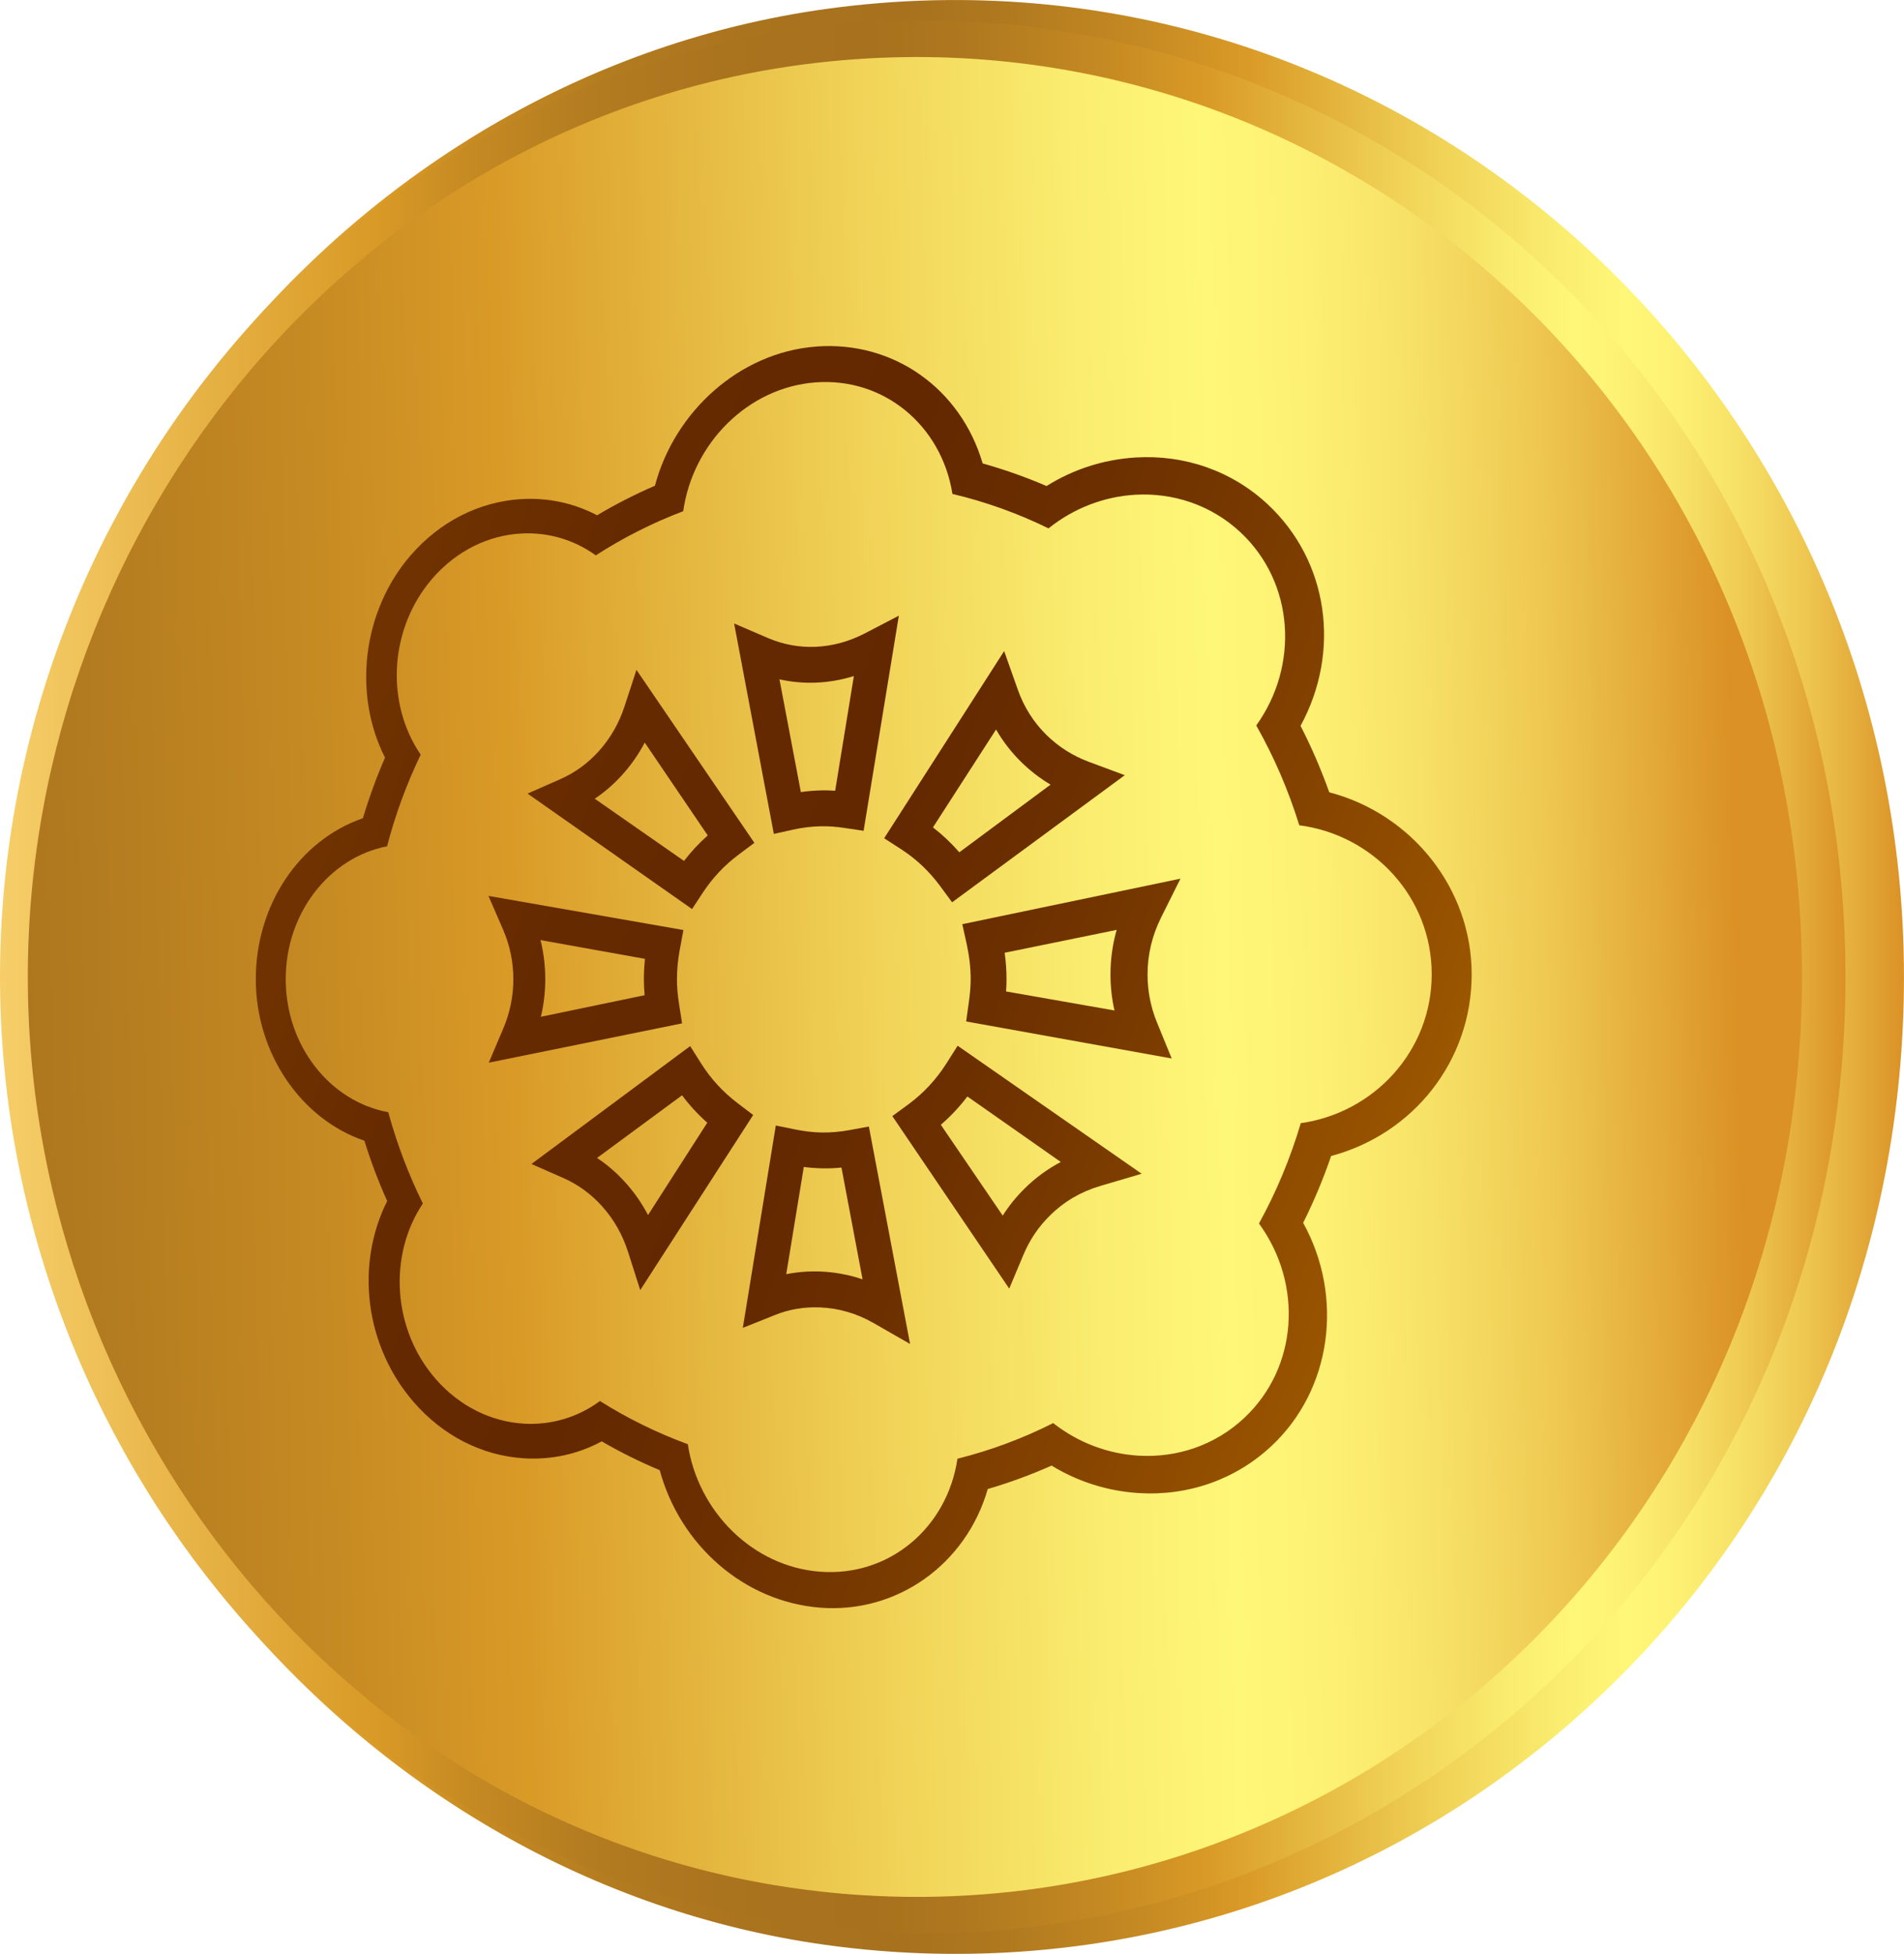 <?xml version="1.0" encoding="UTF-8"?><svg xmlns="http://www.w3.org/2000/svg" xmlns:xlink="http://www.w3.org/1999/xlink" viewBox="0 0 45.935 47.126"><defs><linearGradient id="linear-gradient" x1=".06" y1="23.563" x2="45.935" y2="23.563" gradientUnits="userSpaceOnUse"><stop offset="0" stop-color="#f6ce69"/><stop offset=".203" stop-color="#d99a26"/><stop offset=".253" stop-color="#c68a23"/><stop offset=".319" stop-color="#b47c20"/><stop offset=".39" stop-color="#aa731e"/><stop offset=".473" stop-color="#a7711e"/><stop offset=".523" stop-color="#af781f"/><stop offset=".604" stop-color="#c78b23"/><stop offset=".654" stop-color="#d99a26"/><stop offset=".677" stop-color="#dea731"/><stop offset=".756" stop-color="#f0d257"/><stop offset=".819" stop-color="#faed6f"/><stop offset=".855" stop-color="#fff778"/><stop offset=".88" stop-color="#fdf173"/><stop offset=".911" stop-color="#f7e267"/><stop offset=".945" stop-color="#efca53"/><stop offset=".98" stop-color="#e2a737"/><stop offset="1" stop-color="#db9125"/></linearGradient><linearGradient id="linear-gradient-2" x1="-43.601" y1="25.13" x2="41.873" y2="23.095" xlink:href="#linear-gradient"/><linearGradient id="linear-gradient-3" x1="0" y1="23.563" x2="44.523" y2="23.563" xlink:href="#linear-gradient"/><linearGradient id="linear-gradient-4" x1="-15.926" y1="10.442" x2="59.84" y2="37.953" gradientUnits="userSpaceOnUse"><stop offset="0" stop-color="#ba8e1f"/><stop offset=".203" stop-color="#9a5500"/><stop offset=".256" stop-color="#824100"/><stop offset=".312" stop-color="#703300"/><stop offset=".372" stop-color="#662a00"/><stop offset=".443" stop-color="#632800"/><stop offset=".498" stop-color="#6b2f00"/><stop offset=".586" stop-color="#834200"/><stop offset=".654" stop-color="#9a5500"/><stop offset=".689" stop-color="#a36b0a"/><stop offset=".763" stop-color="#b4961e"/><stop offset=".821" stop-color="#bfb12a"/><stop offset=".855" stop-color="#c4bb2f"/><stop offset=".879" stop-color="#c2b52c"/><stop offset=".908" stop-color="#bca626"/><stop offset=".94" stop-color="#b38d1c"/><stop offset=".973" stop-color="#a76b0d"/><stop offset="1" stop-color="#9c4b00"/></linearGradient><linearGradient id="linear-gradient-5" x1="-13.982" y1="5.089" x2="61.784" y2="32.6" gradientUnits="userSpaceOnUse"><stop offset="0" stop-color="#ba8e1f"/><stop offset=".203" stop-color="#9a5500"/><stop offset=".262" stop-color="#824100"/><stop offset=".325" stop-color="#703300"/><stop offset=".393" stop-color="#662a00"/><stop offset=".473" stop-color="#632800"/><stop offset=".52" stop-color="#6b2f00"/><stop offset=".595" stop-color="#834200"/><stop offset=".654" stop-color="#9a5500"/><stop offset=".689" stop-color="#a36b0a"/><stop offset=".763" stop-color="#b4961e"/><stop offset=".821" stop-color="#bfb12a"/><stop offset=".855" stop-color="#c4bb2f"/><stop offset=".879" stop-color="#c2b52c"/><stop offset=".908" stop-color="#bca626"/><stop offset=".94" stop-color="#b38d1c"/><stop offset=".973" stop-color="#a76b0d"/><stop offset="1" stop-color="#9c4b00"/></linearGradient><linearGradient id="linear-gradient-6" x1="-13.978" y1="5.079" x2="61.788" y2="32.59" xlink:href="#linear-gradient-5"/><linearGradient id="linear-gradient-7" x1="-14.962" y1="7.789" x2="60.804" y2="35.299" xlink:href="#linear-gradient-5"/><linearGradient id="linear-gradient-8" x1="-16.783" y1="12.803" x2="58.983" y2="40.313" xlink:href="#linear-gradient-5"/><linearGradient id="linear-gradient-9" x1="-17.89" y1="15.852" x2="57.876" y2="43.363" xlink:href="#linear-gradient-5"/><linearGradient id="linear-gradient-10" x1="-17.951" y1="16.021" x2="57.815" y2="43.532" xlink:href="#linear-gradient-5"/><linearGradient id="linear-gradient-11" x1="-16.988" y1="13.369" x2="58.778" y2="40.879" xlink:href="#linear-gradient-5"/><linearGradient id="linear-gradient-12" x1="-15.055" y1="8.046" x2="60.71" y2="35.557" xlink:href="#linear-gradient-5"/></defs><g style="isolation:isolate;"><g id="Layer_1"><path d="M22.554,47.121c-.881-.019-1.771-.091-2.647-.213C8.688,45.341.06,35.1.06,23.564S8.688,1.785,19.907.219c.876-.122,1.766-.194,2.646-.213,12.769-.278,23.381,10.288,23.381,23.558,0,6.59-2.529,12.677-7.091,17.111-4.424,4.299-10.218,6.579-16.288,6.446h0Z" style="fill:url(#linear-gradient);"/><path d="M19.732,46.047C8.532,44.745.335,34.718.335,23.563S8.532,2.382,19.732,1.08c12.667-1.473,24.265,8.53,24.265,22.484s-11.597,23.956-24.265,22.484Z" style="fill:url(#linear-gradient-2);"/><path d="M19.732.648C8.33,1.998,0,12.217,0,23.563s8.33,21.565,19.732,22.916c12.926,1.531,24.791-8.66,24.791-22.916S32.658-.884,19.732.648ZM19.732,45.615C8.719,44.359.671,34.541.671,23.563S8.719,2.767,19.732,1.512c12.429-1.417,23.741,8.378,23.741,22.052s-11.313,23.469-23.741,22.052Z" style="fill:url(#linear-gradient-3); mix-blend-mode:multiply;"/><path d="M19.677,9.223c1.652-.123,3.04,1.044,3.301,2.69.805.191,1.582.47,2.318.831.616-.494,1.352-.768,2.092-.811.913-.053,1.833.245,2.543.909,1.293,1.213,1.417,3.203.377,4.656.427.753.775,1.559,1.038,2.407,1.796.234,3.195,1.741,3.195,3.594,0,1.84-1.38,3.34-3.159,3.591-.252.852-.592,1.663-1.009,2.42,1.064,1.456.948,3.468-.355,4.69-.71.666-1.631.963-2.545.91-.73-.042-1.455-.307-2.064-.786-.733.37-1.506.658-2.31.86-.247,1.664-1.644,2.849-3.31,2.725-1.626-.121-2.951-1.45-3.195-3.076-.748-.274-1.458-.624-2.12-1.041-.547.404-1.193.583-1.833.546-.777-.045-1.547-.409-2.131-1.079-1.045-1.2-1.144-2.986-.308-4.231-.345-.697-.625-1.434-.835-2.202-1.408-.259-2.474-1.604-2.474-3.21,0-1.596,1.051-2.932,2.445-3.204.201-.77.474-1.51.812-2.21-.855-1.246-.763-3.05.289-4.257.584-.67,1.353-1.033,2.13-1.077.63-.036,1.265.138,1.805.527.659-.425,1.364-.783,2.109-1.065.231-1.64,1.561-2.986,3.197-3.108M19.677,8.36c-1.823.143-3.396,1.549-3.877,3.356-.479.206-.946.445-1.395.712-.566-.297-1.194-.429-1.84-.389-1.013.063-1.956.546-2.659,1.357-1.165,1.345-1.395,3.349-.617,4.878-.206.473-.384.961-.534,1.461-1.531.529-2.584,2.086-2.584,3.883,0,1.785,1.089,3.374,2.62,3.895.154.496.338.983.55,1.456-.772,1.537-.537,3.491.637,4.845.703.812,1.647,1.296,2.661,1.359.661.041,1.302-.098,1.877-.408.449.26.918.493,1.4.695.491,1.809,2.034,3.172,3.871,3.316,1.86.146,3.524-1.053,4.043-2.862.523-.152,1.038-.341,1.539-.565.637.389,1.355.616,2.103.663,1.195.074,2.333-.325,3.197-1.13,1.463-1.363,1.757-3.604.77-5.388.259-.517.485-1.056.675-1.612,1.983-.529,3.391-2.291,3.391-4.382,0-2.077-1.454-3.873-3.436-4.39-.196-.55-.428-1.087-.693-1.603.978-1.793.678-3.973-.793-5.344-.863-.804-2-1.202-3.194-1.128-.765.048-1.494.284-2.141.688-.499-.216-1.015-.398-1.541-.545-.529-1.808-2.158-2.966-4.028-2.819h0Z" style="fill:url(#linear-gradient-4);"/><path d="M24.03,17.595c.164.284.364.544.6.777.217.214.456.399.715.553l-2.201,1.632c-.194-.223-.406-.423-.636-.601l1.523-2.362M24.225,15.705l-2.894,4.513.411.266c.362.234.681.535.945.895l.283.384,4.166-3.066-.867-.322c-.387-.144-.731-.362-1.022-.648-.311-.306-.545-.675-.693-1.096l-.328-.926h0Z" style="fill:url(#linear-gradient-5);"/><path d="M20.6,16.305l-.451,2.767c-.117-.008-.229-.01-.339-.008-.162.004-.326.017-.489.041l-.516-2.72c.284.064.576.091.873.08.312-.012.62-.065.922-.159M21.685,14.85l-.821.427c-.381.198-.781.306-1.188.324-.397.016-.783-.055-1.149-.212l-.816-.351.958,5.075.456-.101c.228-.051.459-.079.684-.083.191-.004.378.013.562.04l.464.069.85-5.187h0Z" style="fill:url(#linear-gradient-6);"/><path d="M15.554,17.91l1.52,2.24c-.209.186-.4.391-.572.615l-2.153-1.5c.235-.158.452-.346.649-.561.219-.239.405-.505.557-.794M15.355,16.156l-.288.881c-.135.412-.346.778-.626,1.087-.264.291-.575.516-.925.67l-.788.347,3.968,2.785.256-.39c.236-.359.527-.669.865-.921l.383-.286-2.845-4.172h0Z" style="fill:url(#linear-gradient-7);"/><path d="M13.039,22.674l2.521.453c-.017.165-.026.33-.026.493,0,.125.006.253.018.384l-2.503.52c.07-.295.106-.598.106-.906,0-.322-.039-.638-.115-.945M11.784,21.608l.352.812c.165.38.249.783.249,1.199,0,.407-.081.804-.24,1.18l-.353.832,4.664-.948-.073-.462c-.034-.217-.051-.413-.051-.6,0-.233.022-.47.066-.704l.09-.485-4.703-.823h0Z" style="fill:url(#linear-gradient-8);"/><path d="M16.455,26.418c.179.24.382.461.608.661l-1.429,2.227c-.153-.292-.341-.561-.562-.802-.202-.222-.426-.414-.668-.575l2.052-1.512M16.65,25.232l-3.829,2.843.765.336c.353.155.665.381.93.673.287.315.501.69.636,1.112l.294.921,2.725-4.224-.369-.28c-.357-.27-.656-.595-.89-.968l-.261-.413h0Z" style="fill:url(#linear-gradient-9);"/><path d="M20.301,28.161l.509,2.696c-.332-.113-.675-.176-1.027-.189-.279-.01-.551.012-.815.065l.424-2.587c.142.019.281.029.418.033.163.004.327-.002.492-.018M20.962,27.171l-.465.086c-.231.043-.463.062-.688.058-.198-.004-.404-.028-.63-.074l-.462-.094-.796,4.88.779-.311c.34-.137.704-.198,1.082-.182h.005c.45.019.884.145,1.291.379l.878.503-.994-5.244h0Z" style="fill:url(#linear-gradient-10);"/><path d="M23.338,26.446l2.254,1.58c-.324.171-.618.387-.878.646-.199.197-.374.413-.523.648l-1.493-2.191c.236-.203.45-.431.64-.682M23.103,25.223l-.268.423c-.247.39-.558.725-.924.993l-.383.281,2.82,4.161.344-.819c.151-.36.366-.677.639-.945.338-.335.746-.574,1.212-.712l1-.295-4.439-3.087h0Z" style="fill:url(#linear-gradient-11);"/><path d="M26.94,22.428c-.099.349-.149.709-.149,1.075,0,.294.032.585.096.869l-2.615-.459c.007-.101.011-.196.011-.291,0-.211-.015-.426-.045-.642l2.703-.552M28.478,21.193l-5.262,1.098.11.499c.061.282.092.562.092.832,0,.182-.018.359-.042.534l-.067.481,4.959.893-.351-.857c-.155-.376-.232-.769-.232-1.17,0-.476.11-.937.326-1.372l.467-.936h0Z" style="fill:url(#linear-gradient-12);"/></g></g></svg>